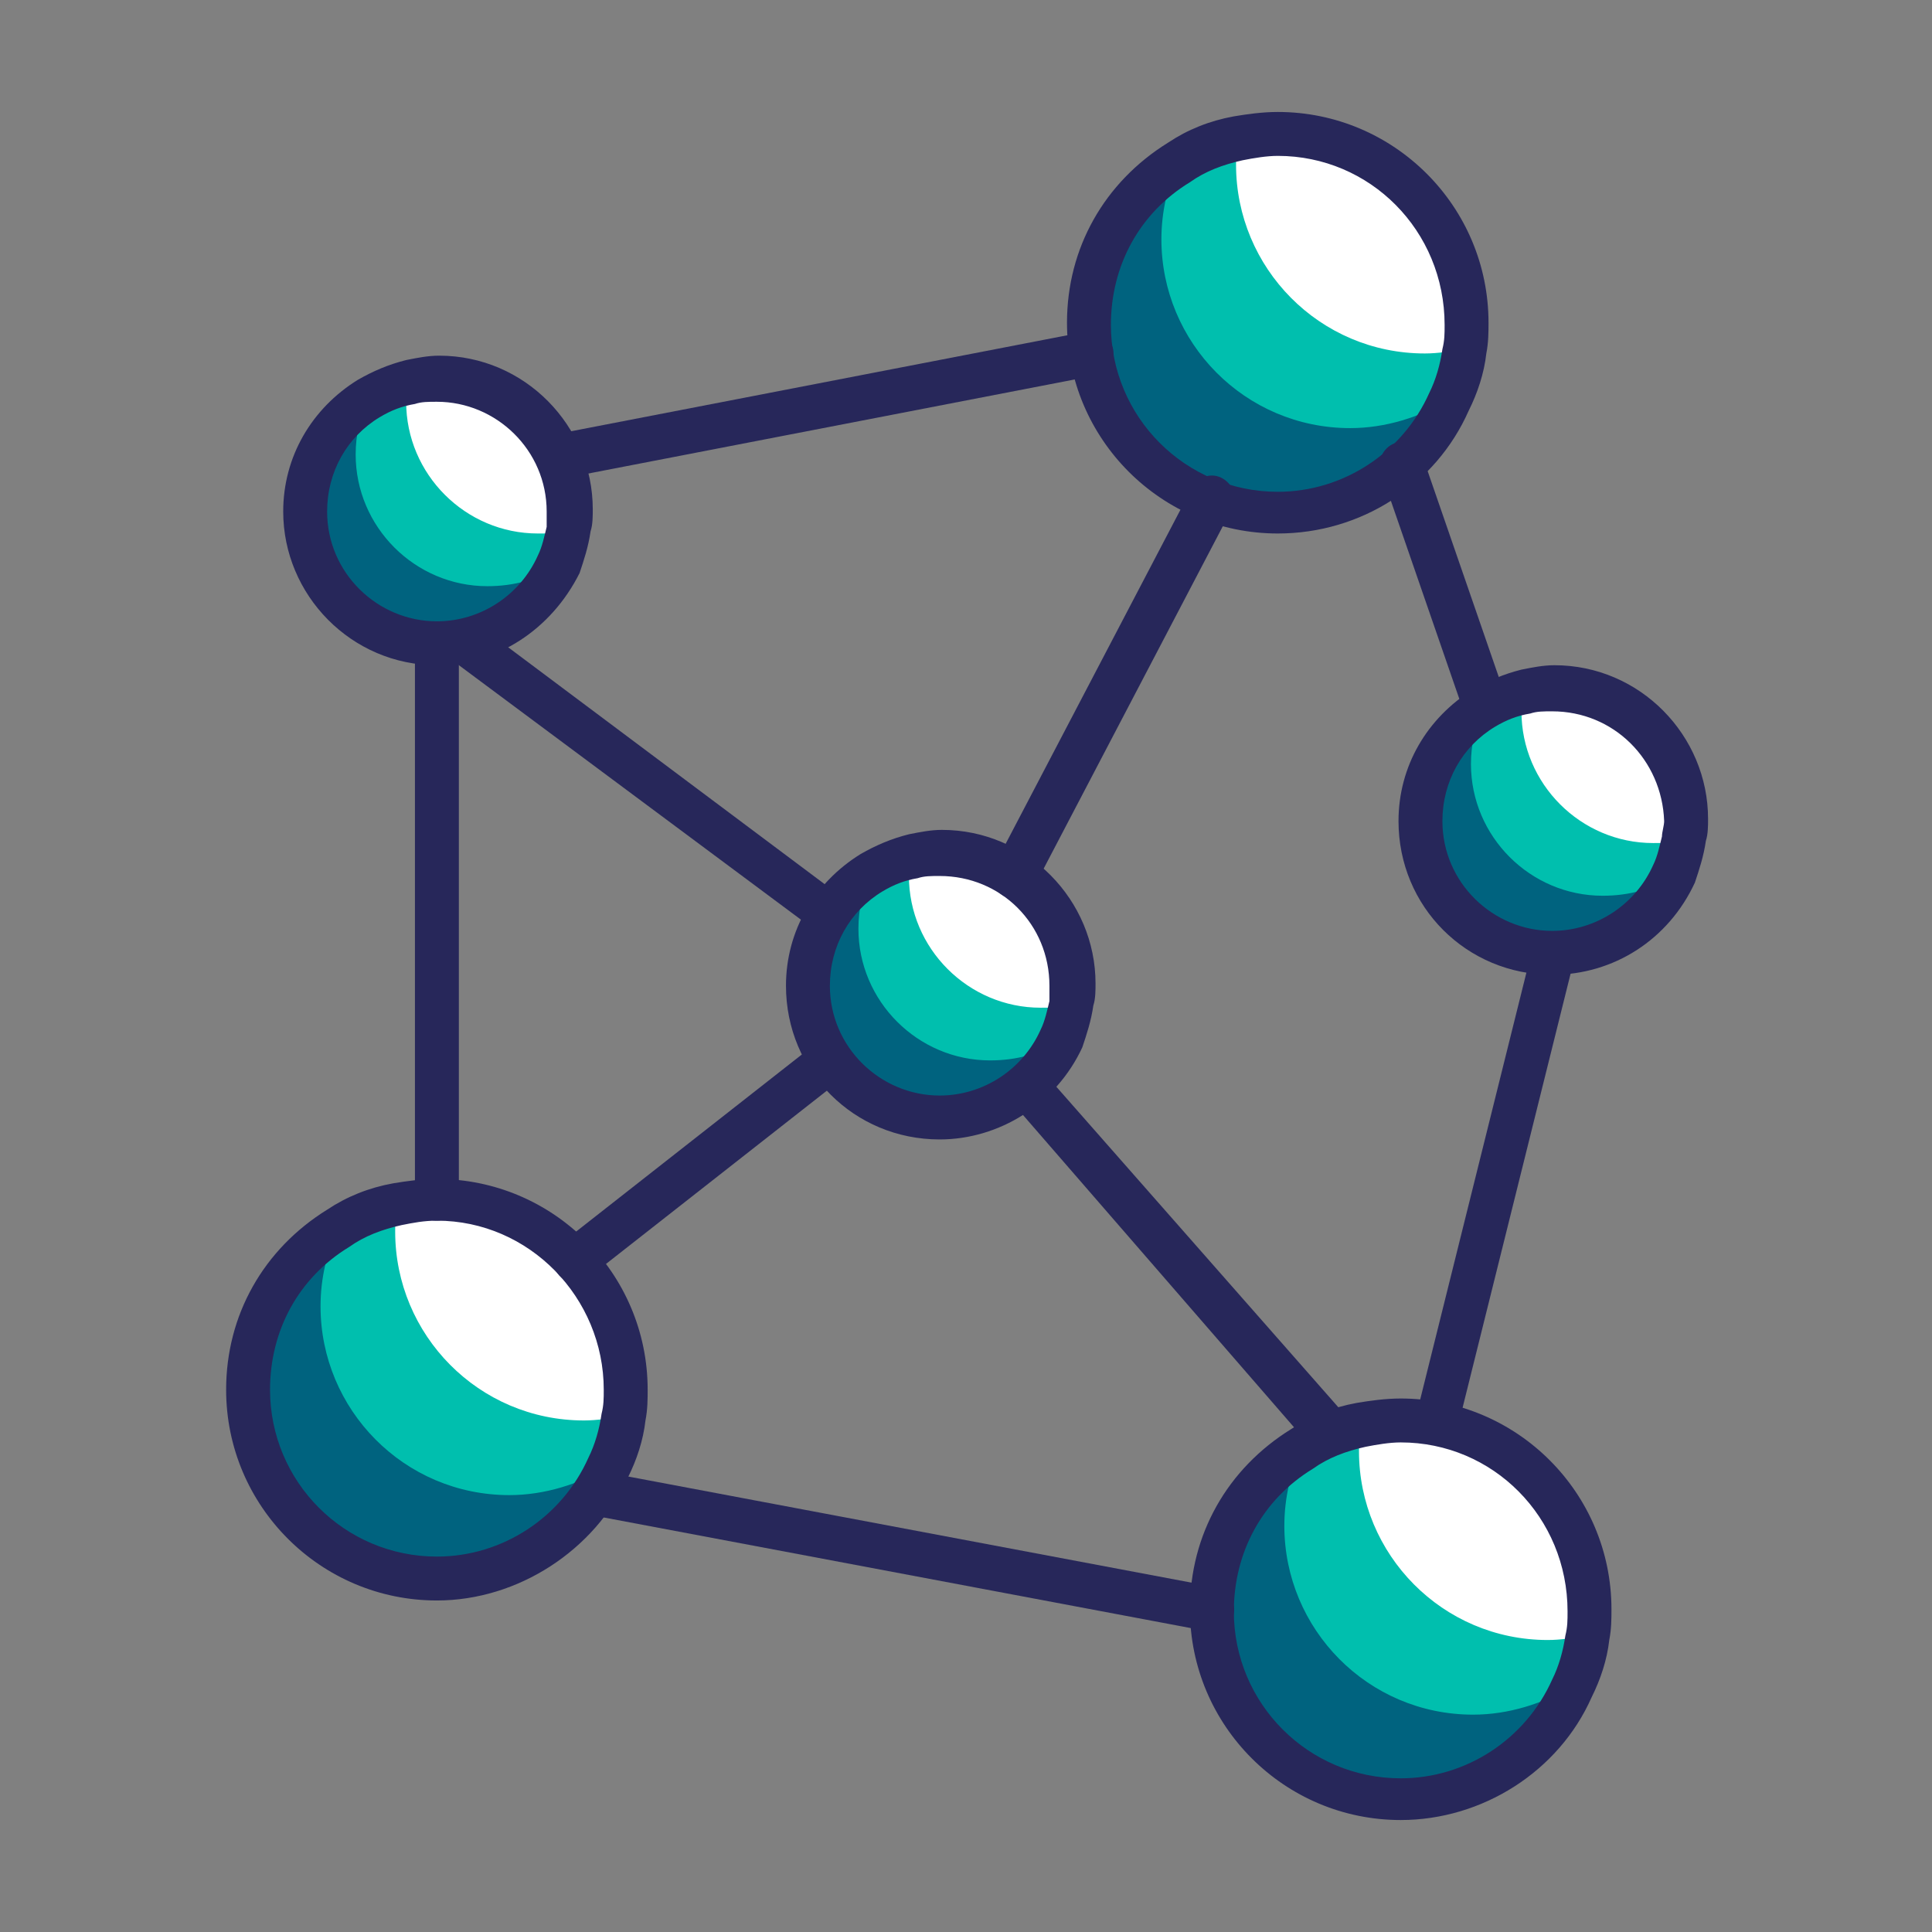 <?xml version="1.0" encoding="UTF-8"?> <svg xmlns="http://www.w3.org/2000/svg" xmlns:xlink="http://www.w3.org/1999/xlink" version="1.1" x="0px" y="0px" viewBox="0 0 88 88" style="enable-background:new 0 0 88 88;" xml:space="preserve"><rect x="0" y="0" width="88" height="88" fill="#808080" stroke="none"/> <style type="text/css"> .st0{fill:#00BFAE;} .st1{fill:#00637F;} .st2{fill:#27275A;} .st3{fill:#FFFFFF;} .st4{fill-rule:evenodd;clip-rule:evenodd;fill:#27275A;} .st5{fill-rule:evenodd;clip-rule:evenodd;fill:#00637F;} .st6{fill-rule:evenodd;clip-rule:evenodd;fill:#00BFAE;} .st7{fill-rule:evenodd;clip-rule:evenodd;fill:#FFFFFF;} .st8{fill:none;stroke:#27275A;stroke-width:2;stroke-linecap:round;stroke-linejoin:round;stroke-miterlimit:10;} .st9{fill:none;stroke:#FFFFFF;stroke-width:2;stroke-linecap:round;stroke-linejoin:round;stroke-miterlimit:10;} </style> <g id="Calque_1"> <g> <g> <circle class="st1" cx="58.2" cy="14.7" r="8.6"></circle> <path class="st0" d="M66.8,14.7c0,1.3-0.3,2.5-0.8,3.5c-1.3,0.8-2.9,1.3-4.5,1.3c-4.8,0-8.6-3.9-8.6-8.6c0-1.3,0.3-2.5,0.8-3.6 c1.3-0.8,2.8-1.3,4.5-1.3C63,6.1,66.8,9.9,66.8,14.7z"></path> <path class="st3" d="M66.8,14.7c0,0.4,0,0.8-0.1,1.2c-0.6,0.1-1.2,0.2-1.8,0.2c-4.8,0-8.6-3.9-8.6-8.6c0-0.4,0-0.8,0.1-1.3 c0.6-0.1,1.2-0.2,1.8-0.2C63,6.1,66.8,9.9,66.8,14.7z"></path> <path class="st2" d="M58.2,24.3c-5.3,0-9.6-4.3-9.6-9.6c0-3.4,1.7-6.4,4.6-8.2c0.9-0.6,1.9-1,3-1.2c0.6-0.1,1.3-0.2,2-0.2 c5.3,0,9.6,4.3,9.6,9.6c0,0.4,0,0.9-0.1,1.4c-0.1,0.9-0.4,1.8-0.8,2.6C65.4,22.1,62,24.3,58.2,24.3z M58.2,7.1 c-0.5,0-1.1,0.1-1.6,0.2c-0.9,0.2-1.7,0.5-2.4,1c-2.3,1.4-3.6,3.8-3.6,6.5c0,4.2,3.4,7.6,7.6,7.6c3,0,5.7-1.8,6.9-4.5 c0.3-0.6,0.5-1.3,0.6-2c0.1-0.4,0.1-0.7,0.1-1.1C65.8,10.5,62.4,7.1,58.2,7.1z"></path> </g> <g> <circle class="st1" cx="19.9" cy="63.3" r="8.6"></circle> <path class="st0" d="M28.5,63.3c0,1.3-0.3,2.5-0.8,3.5c-1.3,0.8-2.9,1.3-4.5,1.3c-4.8,0-8.6-3.9-8.6-8.6c0-1.3,0.3-2.5,0.8-3.6 c1.3-0.8,2.8-1.3,4.5-1.3C24.6,54.6,28.5,58.5,28.5,63.3z"></path> <path class="st3" d="M28.5,63.3c0,0.4,0,0.8-0.1,1.2c-0.6,0.1-1.2,0.2-1.8,0.2c-4.8,0-8.6-3.9-8.6-8.6c0-0.4,0-0.8,0.1-1.3 c0.6-0.1,1.2-0.2,1.8-0.2C24.6,54.6,28.5,58.5,28.5,63.3z"></path> <path class="st2" d="M19.9,72.9c-5.3,0-9.6-4.3-9.6-9.6c0-3.4,1.7-6.4,4.6-8.2c0.9-0.6,1.9-1,3-1.2c0.6-0.1,1.3-0.2,2-0.2 c5.3,0,9.6,4.3,9.6,9.6c0,0.4,0,0.9-0.1,1.4c-0.1,0.9-0.4,1.8-0.8,2.6C27.1,70.6,23.6,72.9,19.9,72.9z M19.9,55.6 c-0.6,0-1.1,0.1-1.6,0.2c-0.9,0.2-1.7,0.5-2.4,1c-2.3,1.4-3.6,3.8-3.6,6.5c0,4.2,3.4,7.6,7.6,7.6c3,0,5.7-1.8,6.9-4.5 c0.3-0.6,0.5-1.3,0.6-2c0.1-0.4,0.1-0.7,0.1-1.1C27.5,59.1,24.1,55.6,19.9,55.6z"></path> </g> <g> <circle class="st1" cx="63.8" cy="73.3" r="8.6"></circle> <path class="st0" d="M72.4,73.3c0,1.3-0.3,2.5-0.8,3.5c-1.3,0.8-2.9,1.3-4.5,1.3c-4.8,0-8.6-3.9-8.6-8.6c0-1.3,0.3-2.5,0.8-3.6 c1.3-0.8,2.8-1.3,4.5-1.3C68.5,64.7,72.4,68.6,72.4,73.3z"></path> <path class="st3" d="M72.4,73.3c0,0.4,0,0.8-0.1,1.2c-0.6,0.1-1.2,0.2-1.8,0.2c-4.8,0-8.6-3.9-8.6-8.6c0-0.4,0-0.8,0.1-1.3 c0.6-0.1,1.2-0.2,1.8-0.2C68.5,64.7,72.4,68.6,72.4,73.3z"></path> <path class="st2" d="M63.8,82.9c-5.3,0-9.6-4.3-9.6-9.6c0-3.4,1.7-6.4,4.6-8.2c0.9-0.6,1.9-1,3-1.2c0.6-0.1,1.3-0.2,2-0.2 c5.3,0,9.6,4.3,9.6,9.6c0,0.4,0,0.9-0.1,1.4c-0.1,0.9-0.4,1.8-0.8,2.6C71,80.7,67.5,82.9,63.8,82.9z M63.8,65.7 c-0.5,0-1.1,0.1-1.6,0.2c-0.9,0.2-1.7,0.5-2.4,1c-2.3,1.4-3.6,3.8-3.6,6.5c0,4.2,3.4,7.6,7.6,7.6c3,0,5.7-1.8,6.9-4.5 c0.3-0.6,0.5-1.3,0.6-2c0.1-0.4,0.1-0.7,0.1-1.1C71.4,69.1,68,65.7,63.8,65.7z"></path> </g> <g> <circle class="st1" cx="70.7" cy="37.4" r="6"></circle> <path class="st0" d="M76.7,37.4c0,0.9-0.2,1.7-0.5,2.5c-0.9,0.6-2,0.9-3.2,0.9c-3.3,0-6-2.7-6-6c0-0.9,0.2-1.7,0.5-2.5 c0.9-0.6,2-0.9,3.1-0.9C74,31.4,76.7,34.1,76.7,37.4z"></path> <path class="st3" d="M76.7,37.4c0,0.3,0,0.6-0.1,0.9c-0.4,0.1-0.8,0.1-1.3,0.1c-3.3,0-6-2.7-6-6c0-0.3,0-0.6,0.1-0.9 c0.4-0.1,0.8-0.1,1.3-0.1C74,31.4,76.7,34.1,76.7,37.4z"></path> <path class="st2" d="M70.7,44.4c-3.9,0-7-3.1-7-7c0-2.5,1.3-4.7,3.4-6c0.7-0.4,1.4-0.7,2.2-0.9c0.5-0.1,1-0.2,1.5-0.2 c3.9,0,7,3.2,7,7c0,0.3,0,0.7-0.1,1c-0.1,0.7-0.3,1.3-0.5,1.9C76,42.8,73.5,44.4,70.7,44.4z M70.7,32.4c-0.4,0-0.7,0-1,0.1 c-0.6,0.1-1.1,0.3-1.6,0.6c-1.5,0.9-2.4,2.5-2.4,4.3c0,2.8,2.3,5,5,5c2,0,3.8-1.2,4.6-3c0.2-0.4,0.3-0.9,0.4-1.3 c0-0.2,0.1-0.5,0.1-0.7C75.7,34.6,73.5,32.4,70.7,32.4z"></path> </g> <g> <circle class="st1" cx="42.8" cy="44.9" r="6"></circle> <path class="st0" d="M48.8,44.9c0,0.9-0.2,1.7-0.5,2.5c-0.9,0.6-2,0.9-3.2,0.9c-3.3,0-6-2.7-6-6c0-0.9,0.2-1.7,0.5-2.5 c0.9-0.6,2-0.9,3.1-0.9C46.1,38.9,48.8,41.6,48.8,44.9z"></path> <path class="st3" d="M48.8,44.9c0,0.3,0,0.6-0.1,0.9c-0.4,0.1-0.8,0.1-1.3,0.1c-3.3,0-6-2.7-6-6c0-0.3,0-0.6,0.1-0.9 c0.4-0.1,0.8-0.1,1.3-0.1C46.1,38.9,48.8,41.6,48.8,44.9z"></path> <path class="st2" d="M42.8,51.9c-3.9,0-7-3.1-7-7c0-2.5,1.3-4.7,3.4-6c0.7-0.4,1.4-0.7,2.2-0.9c0.5-0.1,1-0.2,1.5-0.2 c3.9,0,7,3.2,7,7c0,0.3,0,0.7-0.1,1c-0.1,0.7-0.3,1.3-0.5,1.9C48.1,50.3,45.5,51.9,42.8,51.9z M42.8,39.9c-0.4,0-0.7,0-1,0.1 c-0.6,0.1-1.1,0.3-1.6,0.6c-1.5,0.9-2.4,2.5-2.4,4.3c0,2.8,2.3,5,5,5c2,0,3.8-1.2,4.6-3c0.2-0.4,0.3-0.9,0.4-1.3 c0-0.2,0-0.5,0-0.7C47.8,42.1,45.6,39.9,42.8,39.9z"></path> </g> <g> <circle class="st1" cx="19.9" cy="23.3" r="6"></circle> <path class="st0" d="M25.9,23.3c0,0.9-0.2,1.7-0.5,2.5c-0.9,0.6-2,0.9-3.2,0.9c-3.3,0-6-2.7-6-6c0-0.9,0.2-1.7,0.5-2.5 c0.9-0.6,2-0.9,3.1-0.9C23.2,17.3,25.9,20,25.9,23.3z"></path> <path class="st3" d="M25.9,23.3c0,0.3,0,0.6-0.1,0.9c-0.4,0.1-0.8,0.1-1.3,0.1c-3.3,0-6-2.7-6-6c0-0.3,0-0.6,0.1-0.9 c0.4-0.1,0.8-0.1,1.3-0.1C23.2,17.3,25.9,20,25.9,23.3z"></path> <path class="st2" d="M19.9,30.3c-3.9,0-7-3.2-7-7c0-2.5,1.3-4.7,3.4-6c0.7-0.4,1.4-0.7,2.2-0.9c0.5-0.1,1-0.2,1.5-0.2 c3.9,0,7,3.2,7,7c0,0.3,0,0.7-0.1,1c-0.1,0.7-0.3,1.3-0.5,1.9C25.1,28.7,22.6,30.3,19.9,30.3z M19.9,18.3c-0.4,0-0.7,0-1,0.1 c-0.6,0.1-1.1,0.3-1.6,0.6c-1.5,0.9-2.4,2.5-2.4,4.3c0,2.8,2.3,5,5,5c2,0,3.8-1.2,4.6-3c0.2-0.4,0.3-0.9,0.4-1.3 c0-0.2,0-0.5,0-0.7C24.9,20.5,22.6,18.3,19.9,18.3z"></path> </g> <path class="st2" d="M25.4,21.8c-0.5,0-0.9-0.3-1-0.8c-0.1-0.5,0.3-1.1,0.8-1.2l24.3-4.7c0.5-0.1,1.1,0.3,1.2,0.8 c0.1,0.5-0.3,1.1-0.8,1.2l-24.3,4.7C25.5,21.8,25.4,21.8,25.4,21.8z"></path> <path class="st2" d="M46.2,40.9c-0.2,0-0.3,0-0.5-0.1c-0.5-0.3-0.7-0.9-0.4-1.4l9-17.2c0.3-0.5,0.9-0.7,1.4-0.4 c0.5,0.3,0.7,0.9,0.4,1.4l-9,17.2C46.9,40.7,46.5,40.9,46.2,40.9z"></path> <path class="st2" d="M67.6,33.2c-0.4,0-0.8-0.3-0.9-0.7l-3.8-11c-0.2-0.5,0.1-1.1,0.6-1.3c0.5-0.2,1.1,0.1,1.3,0.6l3.8,11 c0.2,0.5-0.1,1.1-0.6,1.3C67.8,33.2,67.7,33.2,67.6,33.2z"></path> <path class="st2" d="M37.5,42.4c-0.2,0-0.4-0.1-0.6-0.2L20.5,30c-0.4-0.3-0.5-1-0.2-1.4c0.3-0.4,1-0.5,1.4-0.2l16.3,12.2 c0.4,0.3,0.5,1,0.2,1.4C38.1,42.3,37.8,42.4,37.5,42.4z"></path> <path class="st2" d="M19.9,55.6c-0.6,0-1-0.4-1-1l0-25.3c0-0.6,0.4-1,1-1s1,0.4,1,1l0,25.3C20.9,55.2,20.4,55.6,19.9,55.6z"></path> <path class="st2" d="M55.2,74.3c-0.1,0-0.1,0-0.2,0l-27.6-5.2c-0.5-0.1-0.9-0.6-0.8-1.2s0.6-0.9,1.2-0.8l27.6,5.2 c0.5,0.1,0.9,0.6,0.8,1.2C56.1,74,55.6,74.3,55.2,74.3z"></path> <path class="st2" d="M60.6,66.3c-0.3,0-0.6-0.1-0.8-0.3L46,50.1c-0.4-0.4-0.3-1,0.1-1.4c0.4-0.4,1-0.3,1.4,0.1l13.9,15.8 c0.4,0.4,0.3,1-0.1,1.4C61.1,66.2,60.8,66.3,60.6,66.3z"></path> <path class="st2" d="M65.4,65.7c-0.1,0-0.2,0-0.2,0c-0.5-0.1-0.9-0.7-0.7-1.2l5.3-21.3c0.1-0.5,0.7-0.9,1.2-0.7 c0.5,0.1,0.9,0.7,0.7,1.2l-5.3,21.3C66.3,65.4,65.9,65.7,65.4,65.7z"></path> <path class="st2" d="M26.2,58.4c-0.3,0-0.6-0.1-0.8-0.4c-0.3-0.4-0.3-1.1,0.2-1.4l11.6-9.1c0.4-0.3,1.1-0.3,1.4,0.2 c0.3,0.4,0.3,1.1-0.2,1.4l-11.6,9.1C26.6,58.3,26.4,58.4,26.2,58.4z"></path> </g> </g> <g id="Calque_2"> </g> <g id="Calque_3"> </g> </svg> 